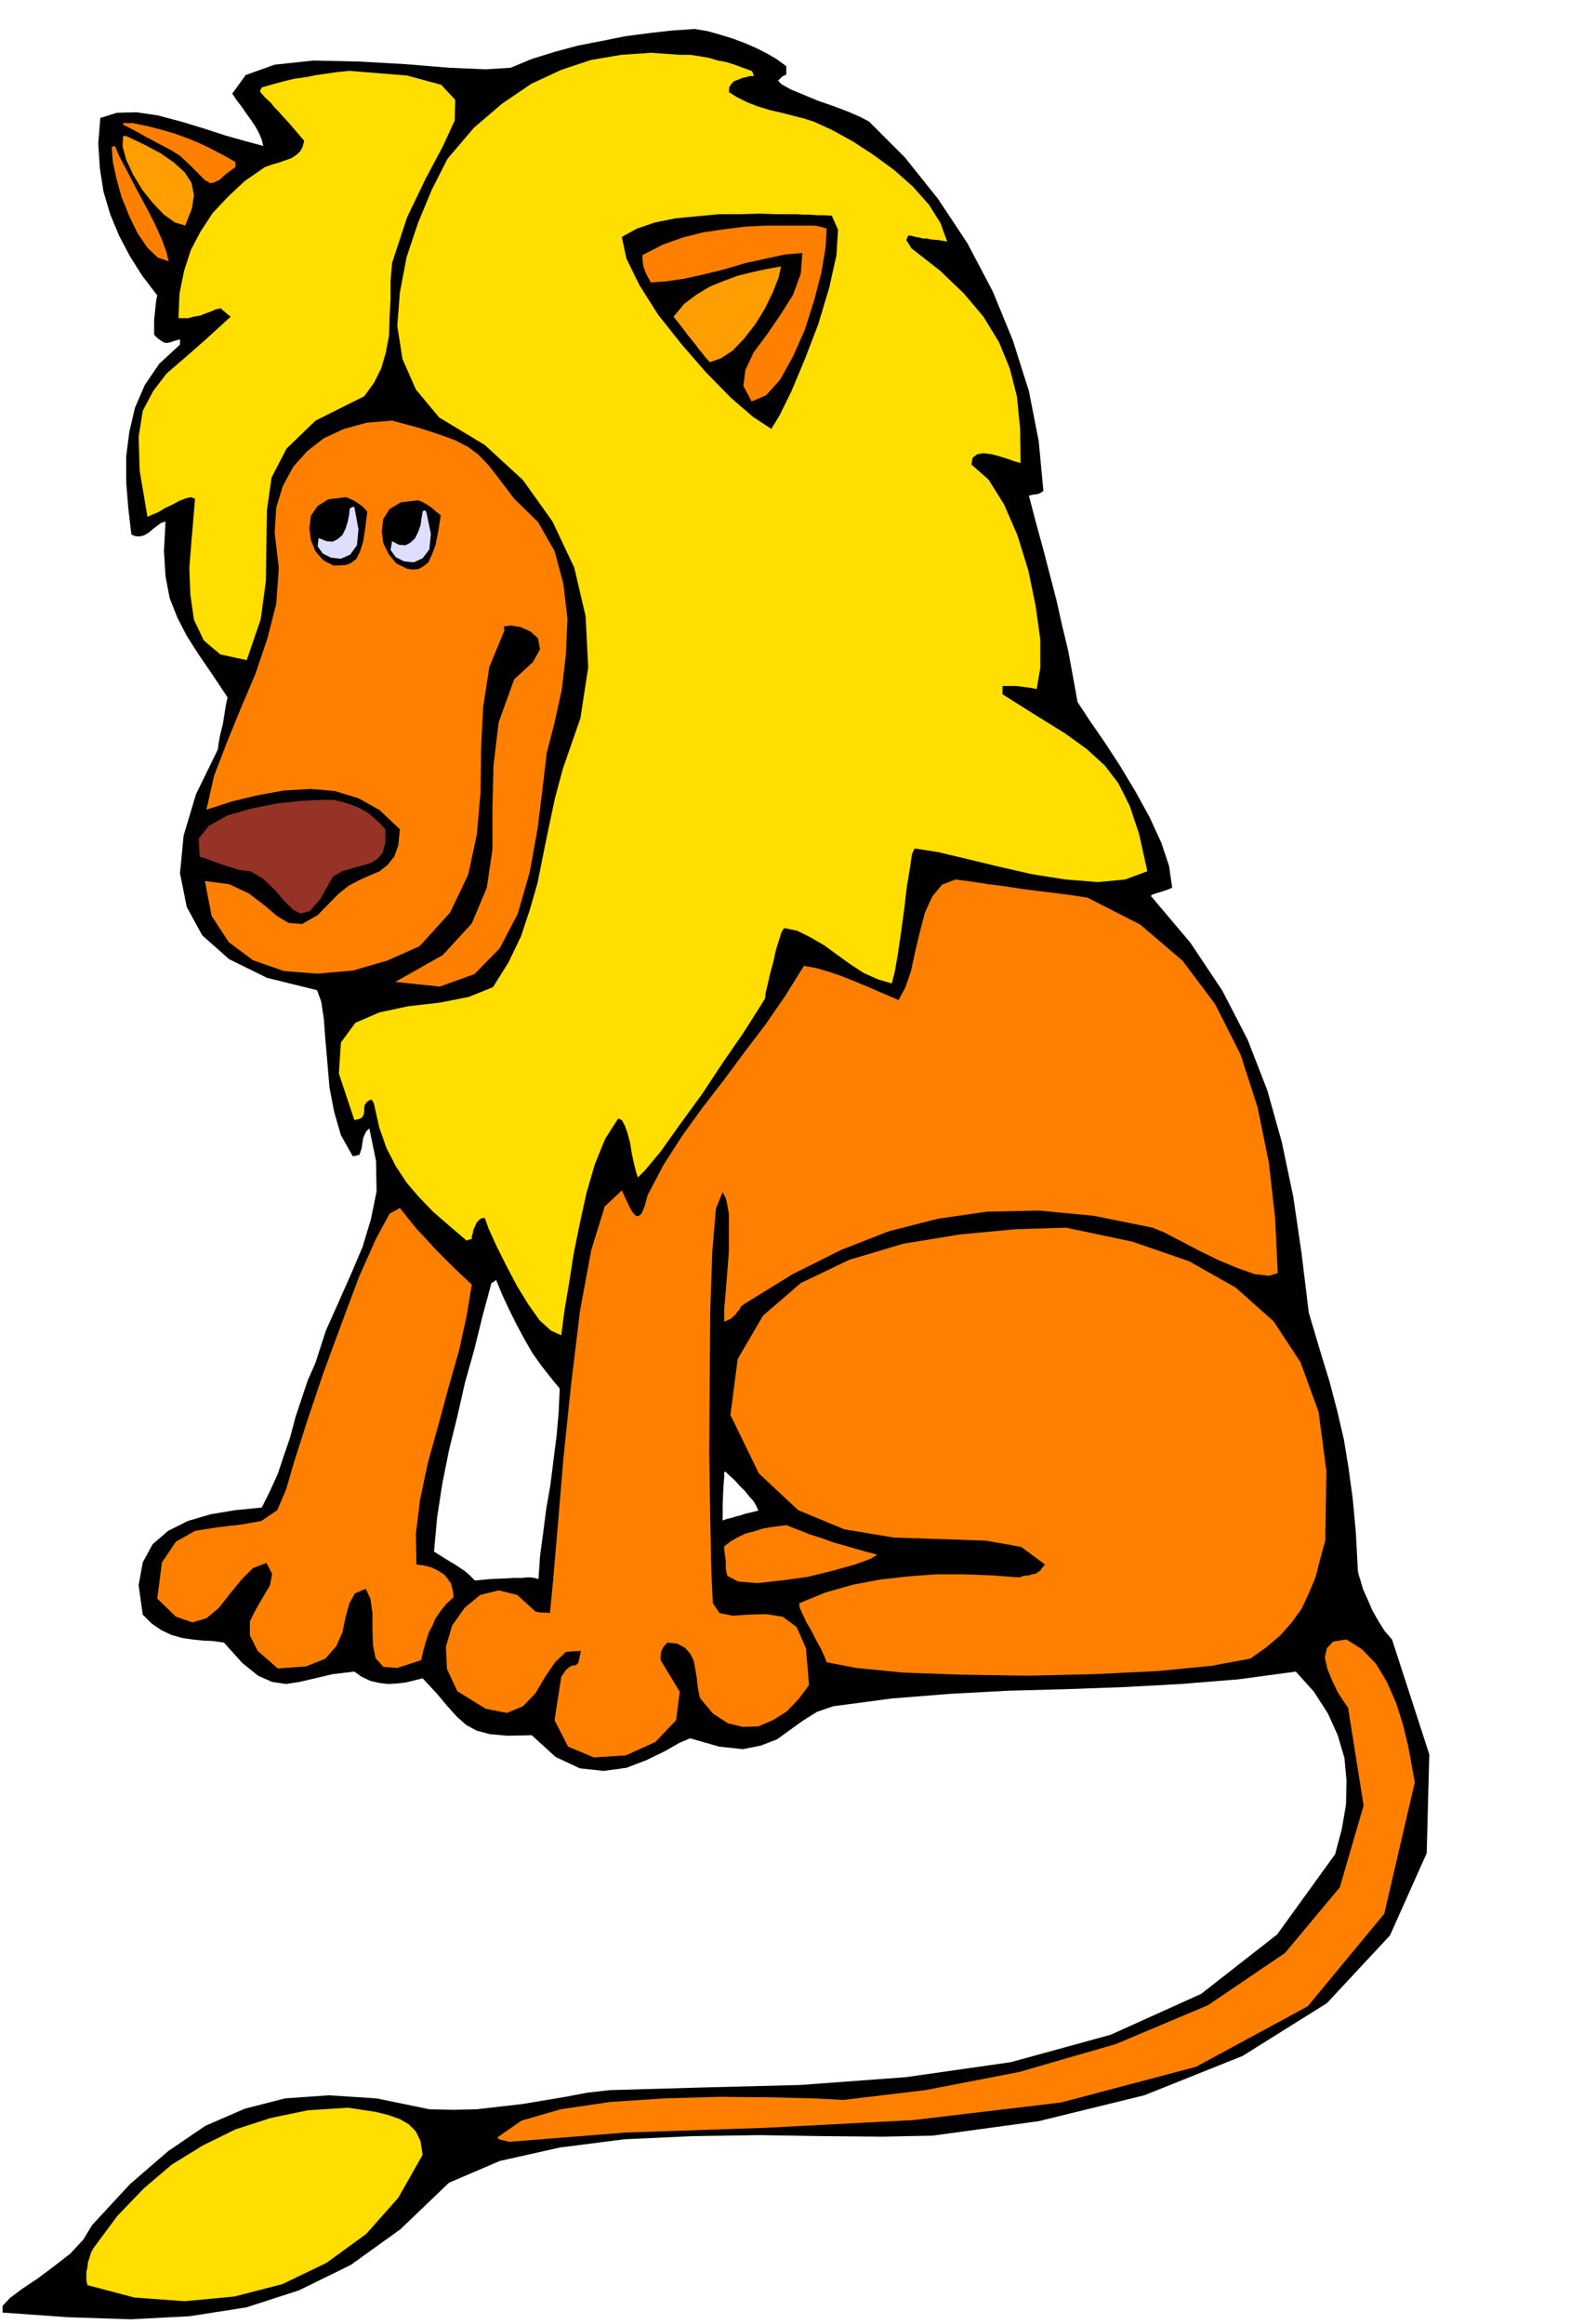 <svg xmlns="http://www.w3.org/2000/svg" fill-rule="evenodd" height="725.861" preserveAspectRatio="none" stroke-linecap="round" viewBox="0 0 3035 4492" width="490.455"><style>.brush1{fill:#000}.pen1{stroke:none}.brush2{fill:#ffde00}.brush3{fill:#ff8000}.brush4{fill:#ff9e00}</style><path class="pen1 brush1" d="m1343 56 24 4 25 7 23 7 24 9 21 9 22 11 19 11 19 14v16l-8 4-8 8 7 7 18 10 24 10 29 12 29 10 29 11 23 10 17 9 69 69 64 80 57 86 49 93 39 95 31 98 19 97 9 96-6 4-5 2-8 1-9 2 13 50 14 51 13 50 13 50 11 49 12 50 9 49 9 50 23 35 29 42 30 46 30 50 27 49 23 50 15 45 6 42-5 2-5 2-6 2-6 2-7 2-6 2-5 2-1 2 76 90 62 93 49 95 38 98 28 100 22 105 16 109 14 115 21 71 19 62 15 57 13 56 9 55 8 59 6 65 4 75 1 5 4 13 5 17 9 20 9 21 12 21 12 19 14 16 72 222-5 191-71 159-122 131-163 102-190 76-204 50-205 28-97 2-113-1-125-2-130 2-131 6-125 16-116 26-98 42-94 90-96 69-100 49-102 33-109 17-114 6-121-4-127-9v-13l14-15 24-18 30-20 32-24 31-24 25-27 17-28 73-79 74-64 72-49 76-33 78-20 85-6 92 6 102 21 46 1 46-1 43-5 44-5 42-7 42-7 42-8 44-5 175-5 194-5 203-15 203-29 193-53 175-79 147-115 112-155 13-49 8-47 1-46-4-44-13-44-19-42-27-42-35-39-111 15-111 9-111 6-111 4-112 3-112 6-113 9-113 15-32 11-27 17-25 18-25 18-31 12-35 7-46-5-56-16-21 9-28 16-35 17-39 15-44 6-46-5-47-22-46-42-47 1-34-3-26-7-20-11-18-16-18-20-21-25-27-29-16 4-16 4-17 2-17 1-18-2-17-4-17-8-14-10-42 5-34 8-30 7-26 4-27-4-27-12-31-25-35-39-21-3-20-1-20-2-20-3-21-6-19-9-19-13-17-17-8-57 8-44 19-35 30-26 38-19 44-13 48-8 51-5 16-32 15-33 12-36 12-35 10-38 12-36 12-36 15-34 20-62 25-56 24-54 22-52 16-53 11-54-1-59-13-63-6 6-3 6-3 7-1 7-1 6-1 7-2 6-2 6-7 2-6 1-23-41-13-45-9-47-4-47-4-46-3-40-5-33-8-22-97-24-73-36-52-46-30-55-13-65 7-73 24-80 42-86 2-14 2-12 3-12 3-12 2-13 2-12 2-13 3-13-30-45-26-38-23-36-18-35-15-38-8-42-3-49 3-57-9 3-8 6-8 6-8 7-9 5-9 2-9-1-6-3-6-51-4-50v-50l6-47 11-47 19-44 28-41 40-37v-10l-8 2-6 2-6 2-5 1-6-1-5-3-7-5-7-7v-29l1-9 1-10 1-10 1-9 2-9-29-38-24-38-21-40-17-41-13-44-7-45-3-48 4-49 32-10 38-1 41 6 45 12 43 13 43 14 39 11 34 9-3-12-5-12-7-13-8-12-10-14-9-13-10-13-8-12 26-36 56-20 75-8 88 2 90 5 85 7 70 3 48-3 41-17 45-14 45-12 46-9 45-9 46-6 44-5 44-3zm60 2789h-2l-1 1v10l-1 11-1 17-1 23v32l8-3 9-2 9-3 9-2 8-3 9-2 8-2 9-2-4-9-5-9-9-10-8-10-11-11-9-10-10-9-7-7zm-444-371-5 4-4 2-17 63-16 65-18 64-15 66-16 65-13 65-10 65-6 66 11 7 11 7 10 6 10 6 9 6 9 6 9 8 10 10 32-3 26-1 18-1h15l9-1h8l7 1 8 2 3-45 6-44 6-47 8-46 6-48 6-47 4-46 2-45-18-22-18-23-17-24-15-26-15-28-14-28-14-30-12-29z"/><path class="pen1 brush2" d="M1315 106h20l19 3 17 3 17 5 16 3 16 5 16 6 17 6 3 5 1 5h-7l-8 2-8 2-7 3-8 3-5 5-4 6-1 10 16 10 20 10 21 8 23 7 22 5 23 6 20 5 19 6 35 16 40 22 40 26 41 30 36 32 31 35 22 35 13 36-17-3-13-1-10-2h-7l-7-2-7-1-7-2-7-1-2 4-2 5 5 8 5 8 55 43 46 44 38 45 30 49 21 51 14 55 6 61 1 67-11-3-14-5-16-5-15-4-16-2-12 2-9 7-2 13 33 29 30 48 26 60 21 68 14 68 9 65v55l-7 41-9-2-7-1-8-1-7-1-8-1h-27v16l65 41 55 34 43 31 35 32 26 34 22 44 18 54 16 72-43 16-53 5-62-5-64-10-66-15-62-15-55-13-45-7-5 11-4 27-6 36-5 43-6 44-6 41-6 35-6 24-27-8-27-12-26-17-25-18-26-19-26-15-26-13-25-5-5 7-5 16-6 19-5 23-6 22-5 22-4 16-1 11-15 24-28 44-38 55-41 62-43 59-37 52-30 36-14 14-4-13-4-16-4-19-3-19-5-19-5-14-6-11-7-3-25 39-20 49-16 55-13 59-12 59-9 58-9 53-6 47-20-9-22-20-22-31-22-36-21-40-18-36-15-33-8-22-7 1-5 4-4 5-3 7-3 6-1 7-2 5v6l-5 1-5 2-34-29-31-27-27-28-24-28-21-32-18-35-14-40-10-45-2-5-4-4-8 5-4 6-1 6v7l-1 5-3 6-6 3-9 2-30-90 4-60 28-38 46-20 56-12 61-7 56-11 47-19 30-48 24-50 17-51 15-52 11-55 11-54 12-56 15-56 34-98 15-98-5-99-22-94-42-89-57-80-74-68-88-53-45-54-26-59-10-64 5-65 13-68 22-66 27-65 30-59 51-60 55-47 56-38 58-27 57-19 59-10 57-4 57 4z"/><path class="pen1 brush2" d="m676 137 111 9 66 18 27 29-1 40-23 50-33 62-36 75-29 88-3 35v36l-2 35-1 35-6 32-9 31-14 28-19 26-94 47-56 54-29 56-9 63-1 66-1 71-10 74-27 79-51-11-32-27-19-40-7-48-2-52 4-51 4-47 3-36-8-3-9 2-13 5-13 7-15 7-13 8-12 5-9 4-15-89-2-66 8-50 20-38 26-34 36-31 41-36 47-43-7-5-3-3-5-4-4-4-10 2-9 4-11 4-10 4-12 2-11 3h-19l2-48 9-44 13-40 19-36 23-35 29-31 33-31 39-27 14-5 14-4 11-4 12-4 9-6 8-7 5-9 3-12-18-21-13-15-11-12-7-8-9-9-7-9-10-9-10-11v-3l3-6 21-6 22-6 21-5 22-3 20-4 21-3 21-3 22-2z"/><path class="pen1 brush3" d="m257 238 29 6 27 7 24 7 25 9 22 9 23 11 23 12 25 14v10l-19 14-12 11-11 5-7 1-10-6-10-10-16-16-22-21-13-8-12-7-14-7-13-7-15-8-14-8-15-8-14-7v-3h19z"/><path class="pen1 brush4" d="m244 263 34 16 32 17 26 18 21 19 13 20 5 24-4 26-13 33-20-6-21-15-22-23-20-25-18-30-13-28-7-26 1-20h6z"/><path class="pen1 brush3" d="m222 282 9 21 15 28 17 33 19 35 17 33 14 31 9 25 4 17-21-7-20-19-19-28-16-33-15-37-10-36-7-33-2-27 3-2 3-1z"/><path class="pen1 brush1" d="M1501 414h39l14 1h13l14 1h13l14 1 12 27-3 49-14 63-21 70-26 68-26 62-23 47-16 26-35-23-43-37-48-49-47-54-46-58-36-57-25-51-9-42 29-16 35-12 40-8 42-4 42-4h41l38-1 32 1z"/><path class="pen1 brush3" d="M1564 436h8l9 1 8 2 9 3-2 36-8 48-14 54-18 57-23 52-25 45-27 30-28 12-16-30 4-31 16-34 26-35 26-38 24-38 15-41 3-40-34 3-37 8-41 9-40 12-41 10-37 8-35 5-28 2-3-6-3-5-3-6-2-5-3-8-1-7-1-8v-8l39-20 39-14 40-10 41-6 40-5 41-2h82z"/><path class="pen1 brush4" d="m1510 515-5 22-11 28-15 31-19 31-22 28-22 23-23 15-21 7-9-10-6-8-6-7-5-7-8-10-9-11-12-16-15-19 21-25 24-18 25-15 27-11 27-10 28-7 28-6 28-5z"/><path class="pen1 brush3" d="m758 813 52 14 40 13 30 11 25 13 20 15 20 21 21 27 28 37 46 45 32 56 17 63 8 68-3 69-8 68-14 64-15 58-8 68-10 80-15 83-23 80-35 67-49 50-67 24-86-9 92-52 56-61 29-69 11-74v-80l2-83 10-83 30-83 36-33 14-25-4-21-14-13-20-9-19-3-13 2 1 8-29 70-12 78-4 81-1 83-7 81-17 79-35 73-59 65-63 28-66 19-69 6-64-5-60-21-47-35-33-51-13-67 47 6 38 18 29 22 26 22 22 13 26 2 30-17 40-41 20-16 21-11 20-9 19-8 15-12 13-16 8-22 3-31-39-37-41-23-46-14-47-4-51 3-50 9-50 12-50 16 15-66 25-65 27-66 28-66 23-68 17-67 5-69-8-68 3-49 13-42 20-37 27-30 32-25 39-18 44-12 49-4z"/><path class="pen1 brush1" d="m669 961 7 3 7 3 5 3 6 4 8 6 8 9-4 32-4 26-6 19-7 14-10 8-10 4-12 1h-13l-19-10-15-17-9-22-3-23 3-24 13-19 21-13 34-4zm139 6 8 3 7 4 5 3 6 4 8 7 10 8-5 32-5 25-7 19-7 15-10 8-9 5-12 1-11-2-20-10-14-17-11-22-3-23 3-24 12-19 22-13 33-4z"/><path class="pen1" d="m685 980 8 43-3 31-13 18-18 8-19-2-16-8-10-14 2-16 15 6 12 1 10-5 9-8 6-12 4-13 3-14 1-12 5-3h4zm139 9 9 43-3 30-13 17-17 8-19-2-16-8-10-14 3-17 13 7 13 1 9-5 9-8 6-12 5-14 2-14 2-12 3-3 4 3z" style="fill:#dedeff"/><path class="pen1" style="fill:#943326" d="m644 1546 18 4 16 5 13 5 13 7 10 6 10 9 10 9 11 12v26l-5 19-10 12-13 8-17 5-18 5-20 6-18 10-25 44-20 23-18 5-15-8-17-17-18-21-22-21-25-15-12-1-12-2-12-4-11-3-13-5-12-4-13-5-13-4-2-35 20-25 36-20 46-13 49-10 47-5 38-2h24z"/><path class="pen1 brush3" d="m1847 1700 31 4 32 5 32 4 32 5 31 4 33 4 31 4 33 5 102 52 82 70 63 84 49 97 33 102 22 108 12 107 5 106-17 5-27-3-34-12-36-15-39-19-36-19-31-16-22-9-114-23-105-10-101 2-96 14-94 24-92 36-94 47-94 58-6 5-3 6-4 4-3 5-5 4-4 4-7 3-6 3v-26l3-33 3-38 3-39v-73l-5-27-7-15-13 32-7 82-4 115-1 135-1 138 2 128 2 102 3 63 13 19 25 5 31-2 34-1 32 5 27 20 18 41 6 71-20 27-23 24-27 17-28 12-30 1-29-7-29-19-25-30-4-19-2-19-3-18-3-16-7-14-10-11-15-8-19-2-8 9-4 9-1 8v8l37 61-7 55-40 42-57 26-62 4-50-21-26-51 13-84 9-13 7-6 6-3h5l3-2 3-3 2-9 3-14-29 2-21 20-19 28-19 32-24 25-31 13-41-8-55-34-20-43-2-43 12-41 24-34 30-25 36-9 36 9 35 32 5 1 5 1h11l7 1 6-61 9-105 11-132 15-144 17-141 22-119 26-84 33-31 7 15 7 15 6 11 7 8 5 1 6-5 6-14 6-22 31-59 36-56 39-54 41-53 40-54 41-54 38-55 36-58 23 4 24 7 24 8 25 10 22 9 23 10 21 9 21 9 13-24 11-32 8-37 9-38 10-38 14-31 19-23 26-10zM773 2335l16 20 17 21 18 19 18 20 17 17 18 18 17 16 18 17-10 61-15 68-20 70-20 74-20 72-15 71-8 65 1 60 15 2 15 4 12 6 11 7 7 8 7 10 3 12 2 14-15 14-11 14-9 13-6 14-7 13-5 16-5 17-5 21-46 15-27-2-15-17-5-25-1-31v-31l-4-28-9-19-21 9-11 20-7 26-6 29-12 27-21 24-37 15-55 4-39-34-15-30v-27l12-24 14-24 13-22 4-22-11-21-26 10-22 22-22 27-22 28-24 20-27 8-32-11-36-35 9-70 27-40 37-21 44-7 44-5 40-7 31-21 17-40 16-55 25-78 31-92 35-95 34-91 33-74 26-48 20-11z"/><path class="pen1 brush3" d="m2061 2373 128 27 110 38 90 51 73 65 52 79 35 96 15 114-2 134-10 37-9 35-13 31-14 30-19 26-22 25-27 23-31 22-76 14-103 10-123 6-128 3-128-2-113-4-91-9-57-11-5-13-7-15-9-16-8-16-10-17-7-15-6-13-1-9 51-21 53-15 53-10 54-6 53-4h54l53 2 54 4 9-3 10-1 6-2 7-1 4-3 5-3 4-6 5-6-46-34-68-12-85-3-93-3-96-16-89-37-76-71-55-113 14-108 49-84 73-63 94-45 104-31 110-18 107-10 98-3z"/><path class="pen1 brush3" d="m1520 2948 23 9 23 9 22 7 22 8 21 6 21 6 21 6 23 6-13 8-30 11-43 12-49 12-51 7-46 5-37-3-21-11-2-8-1-7v-14l-1-8-1-6-1-8v-6l13-10 14-8 15-7 16-4 15-5 16-3 15-2 16-2zm1083 221 30 19 27 28 21 35 18 41 13 41 10 41 7 38 6 33-59 254-148 179-216 117-261 69-286 34-287 15-268 9-226 18-7-2-5-1-4-1h-1l-4-2-1-3 46-32 76-22 95-14 106-7 106-3 100 1 82 2 57 3 159-19 181-35 187-54 178-75 149-101 106-127 46-158-30-189-9-13-11-17-11-23-9-22-5-22 4-18 12-13 26-4z"/><path class="pen1 brush2" d="m673 4074 26 4 27 4 24 6 23 8 17 10 14 14 9 19 4 26-47 83-62 70-77 56-85 41-93 24-96 9-97-7-91-24-2-9v-17l2-8 1-10 3-9 3-10 5-9 46-62 51-53 54-46 60-37 63-31 68-22 72-15 78-5z"/></svg>
